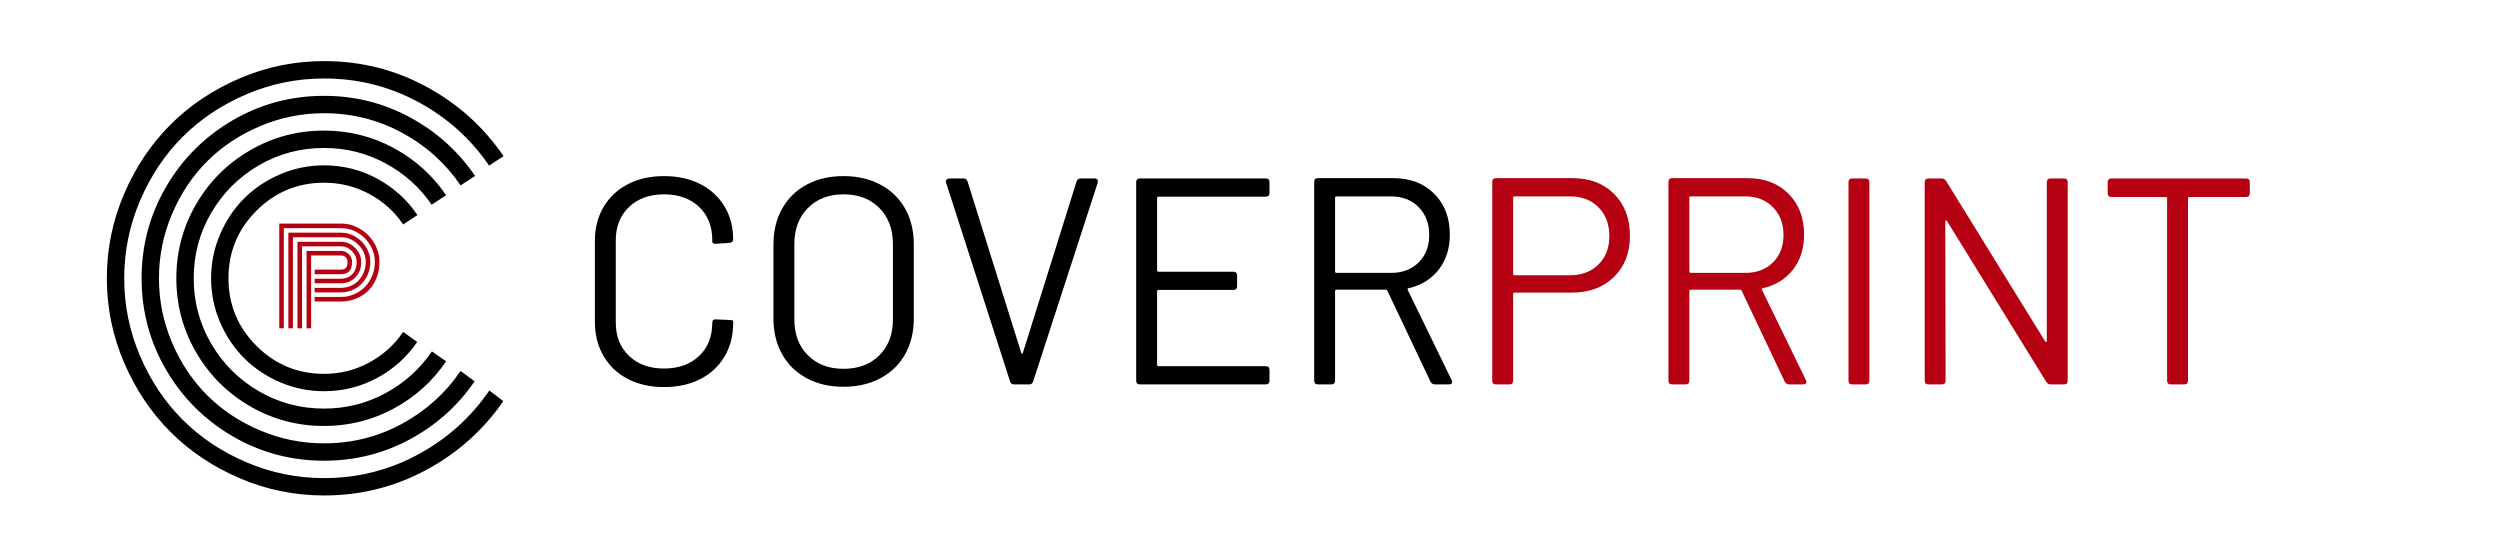 <svg version="1.0" preserveAspectRatio="xMidYMid meet" height="1511" viewBox="0 0 5184 1134" zoomAndPan="magnify" width="6911" xmlns:xlink="http://www.w3.org/1999/xlink" xmlns="http://www.w3.org/2000/svg"><defs><g></g></defs><g fill-opacity="1" fill="#000000"><g transform="translate(1188.901, 797.536)"><g><path d="M 187.406 5.5 C 158.914 5.5 133.883 -0.094 112.312 -11.281 C 90.75 -22.477 73.961 -38.352 61.953 -58.906 C 49.953 -79.457 43.953 -103.16 43.953 -130.016 L 43.953 -297.891 C 43.953 -324.348 49.953 -347.75 61.953 -368.094 C 73.961 -388.438 90.75 -404.203 112.312 -415.391 C 133.883 -426.586 158.914 -432.188 187.406 -432.188 C 215.895 -432.188 240.922 -426.691 262.484 -415.703 C 284.055 -404.711 300.844 -389.25 312.844 -369.312 C 324.852 -349.375 330.859 -326.379 330.859 -300.328 C 330.859 -296.672 328.211 -294.438 322.922 -293.625 L 295.453 -291.797 L 293.625 -291.797 C 291.988 -291.797 290.562 -292.203 289.344 -293.016 C 288.125 -293.828 287.516 -294.641 287.516 -295.453 L 287.516 -299.109 C 287.516 -328.004 278.359 -351.098 260.047 -368.391 C 241.734 -385.691 217.52 -394.344 187.406 -394.344 C 157.289 -394.344 133.078 -385.594 114.766 -368.094 C 96.453 -350.594 87.297 -327.598 87.297 -299.109 L 87.297 -128.188 C 87.297 -99.707 96.453 -76.719 114.766 -59.219 C 133.078 -41.719 157.289 -32.969 187.406 -32.969 C 217.52 -32.969 241.734 -41.613 260.047 -58.906 C 278.359 -76.195 287.516 -99.289 287.516 -128.188 C 287.516 -133.07 290.16 -135.312 295.453 -134.906 L 322.922 -133.688 C 328.211 -133.688 330.859 -132.672 330.859 -130.641 L 330.859 -127.578 C 330.859 -101.129 324.852 -77.832 312.844 -57.688 C 300.844 -37.539 284.055 -21.973 262.484 -10.984 C 240.922 0.004 215.895 5.5 187.406 5.5 Z M 187.406 5.5"></path></g></g></g><g fill-opacity="1" fill="#000000"><g transform="translate(1559.383, 797.536)"><g><path d="M 189.234 4.891 C 160.336 4.891 134.898 -1.008 112.922 -12.812 C 90.953 -24.613 73.961 -41.195 61.953 -62.562 C 49.953 -83.938 43.953 -108.66 43.953 -136.734 L 43.953 -290.562 C 43.953 -318.645 49.953 -343.367 61.953 -364.734 C 73.961 -386.098 90.953 -402.68 112.922 -414.484 C 134.898 -426.285 160.336 -432.188 189.234 -432.188 C 218.129 -432.188 243.664 -426.285 265.844 -414.484 C 288.02 -402.68 305.109 -386.098 317.109 -364.734 C 329.117 -343.367 335.125 -318.645 335.125 -290.562 L 335.125 -136.734 C 335.125 -108.66 329.117 -83.938 317.109 -62.562 C 305.109 -41.195 288.02 -24.613 265.844 -12.812 C 243.664 -1.008 218.129 4.891 189.234 4.891 Z M 189.234 -32.359 C 220.16 -32.359 244.984 -41.719 263.703 -60.438 C 282.43 -79.156 291.797 -103.977 291.797 -134.906 L 291.797 -291.172 C 291.797 -322.109 282.43 -347.035 263.703 -365.953 C 244.984 -384.879 220.16 -394.344 189.234 -394.344 C 158.711 -394.344 134.094 -384.879 115.375 -365.953 C 96.656 -347.035 87.297 -322.109 87.297 -291.172 L 87.297 -134.906 C 87.297 -103.977 96.656 -79.156 115.375 -60.438 C 134.094 -41.719 158.711 -32.359 189.234 -32.359 Z M 189.234 -32.359"></path></g></g></g><g fill-opacity="1" fill="#000000"><g transform="translate(1939.02, 797.536)"><g><path d="M 163.594 0 C 159.113 0 156.266 -2.238 155.047 -6.719 L 22.594 -418.156 C 22.176 -418.969 21.969 -419.984 21.969 -421.203 C 21.969 -422.828 22.68 -424.25 24.109 -425.469 C 25.535 -426.695 27.266 -427.312 29.297 -427.312 L 58.609 -427.312 C 63.078 -427.312 65.922 -425.07 67.141 -420.594 L 178.25 -65.922 C 178.656 -64.297 179.266 -63.484 180.078 -63.484 C 180.891 -63.484 181.5 -64.297 181.906 -65.922 L 293.016 -420.594 C 294.234 -425.07 297.082 -427.312 301.562 -427.312 L 330.25 -427.312 C 333.094 -427.312 335.125 -426.492 336.344 -424.859 C 337.57 -423.234 337.781 -421 336.969 -418.156 L 203.281 -6.719 C 202.051 -2.238 199.203 0 194.734 0 Z M 163.594 0"></path></g></g></g><g fill-opacity="1" fill="#000000"><g transform="translate(2298.516, 797.536)"><g><path d="M 333.906 -397.391 C 333.906 -392.098 331.258 -389.453 325.969 -389.453 L 103.781 -389.453 C 101.738 -389.453 100.719 -388.438 100.719 -386.406 L 100.719 -236.844 C 100.719 -234.812 101.738 -233.797 103.781 -233.797 L 258.828 -233.797 C 264.117 -233.797 266.766 -231.148 266.766 -225.859 L 266.766 -203.891 C 266.766 -198.598 264.117 -195.953 258.828 -195.953 L 103.781 -195.953 C 101.738 -195.953 100.719 -194.93 100.719 -192.891 L 100.719 -40.906 C 100.719 -38.863 101.738 -37.844 103.781 -37.844 L 325.969 -37.844 C 331.258 -37.844 333.906 -35.195 333.906 -29.906 L 333.906 -7.938 C 333.906 -2.645 331.258 0 325.969 0 L 65.312 0 C 60.02 0 57.375 -2.645 57.375 -7.938 L 57.375 -419.375 C 57.375 -424.664 60.02 -427.312 65.312 -427.312 L 325.969 -427.312 C 331.258 -427.312 333.906 -424.664 333.906 -419.375 Z M 333.906 -397.391"></path></g></g></g><g fill-opacity="1" fill="#000000"><g transform="translate(2667.778, 797.536)"><g><path d="M 308.266 0 C 303.797 0 300.539 -2.035 298.5 -6.109 L 209.375 -194.125 C 208.562 -195.75 207.344 -196.562 205.719 -196.562 L 103.781 -196.562 C 101.738 -196.562 100.719 -195.547 100.719 -193.516 L 100.719 -7.938 C 100.719 -2.645 98.07 0 92.781 0 L 65.312 0 C 60.02 0 57.375 -2.645 57.375 -7.938 L 57.375 -419.984 C 57.375 -425.273 60.02 -427.922 65.312 -427.922 L 221.594 -427.922 C 256.594 -427.922 284.875 -417.133 306.438 -395.562 C 328.008 -373.988 338.797 -345.707 338.797 -310.719 C 338.797 -282.227 331.164 -258.113 315.906 -238.375 C 300.645 -218.633 279.785 -205.711 253.328 -199.609 C 251.297 -199.203 250.688 -197.984 251.5 -195.953 L 342.453 -9.156 C 343.266 -7.531 343.672 -6.312 343.672 -5.5 C 343.672 -1.832 341.227 0 336.344 0 Z M 103.781 -390.062 C 101.738 -390.062 100.719 -389.047 100.719 -387.016 L 100.719 -234.406 C 100.719 -232.375 101.738 -231.359 103.781 -231.359 L 216.703 -231.359 C 240.305 -231.359 259.43 -238.582 274.078 -253.031 C 288.734 -267.477 296.062 -286.504 296.062 -310.109 C 296.062 -333.703 288.734 -352.926 274.078 -367.781 C 259.43 -382.633 240.305 -390.062 216.703 -390.062 Z M 103.781 -390.062"></path></g></g></g><g fill-opacity="1" fill="#b50012"><g transform="translate(3041.446, 797.536)"><g><path d="M 219.75 -427.922 C 255.562 -427.922 284.352 -416.93 306.125 -394.953 C 327.906 -372.973 338.797 -344.078 338.797 -308.266 C 338.797 -272.859 327.703 -244.367 305.516 -222.797 C 283.336 -201.234 254.141 -190.453 217.922 -190.453 L 99.5 -190.453 C 97.469 -190.453 96.453 -189.438 96.453 -187.406 L 96.453 -7.938 C 96.453 -2.645 93.805 0 88.516 0 L 61.047 0 C 55.754 0 53.109 -2.645 53.109 -7.938 L 53.109 -419.984 C 53.109 -425.273 55.754 -427.922 61.047 -427.922 Z M 214.875 -226.469 C 238.883 -226.469 258.414 -233.895 273.469 -248.75 C 288.531 -263.602 296.062 -283.238 296.062 -307.656 C 296.062 -332.477 288.531 -352.414 273.469 -367.469 C 258.414 -382.531 238.883 -390.062 214.875 -390.062 L 99.5 -390.062 C 97.469 -390.062 96.453 -389.047 96.453 -387.016 L 96.453 -229.531 C 96.453 -227.488 97.469 -226.469 99.5 -226.469 Z M 214.875 -226.469"></path></g></g></g><g fill-opacity="1" fill="#b50012"><g transform="translate(3402.773, 797.536)"><g><path d="M 308.266 0 C 303.797 0 300.539 -2.035 298.5 -6.109 L 209.375 -194.125 C 208.562 -195.75 207.344 -196.562 205.719 -196.562 L 103.781 -196.562 C 101.738 -196.562 100.719 -195.547 100.719 -193.516 L 100.719 -7.938 C 100.719 -2.645 98.07 0 92.781 0 L 65.312 0 C 60.02 0 57.375 -2.645 57.375 -7.938 L 57.375 -419.984 C 57.375 -425.273 60.02 -427.922 65.312 -427.922 L 221.594 -427.922 C 256.594 -427.922 284.875 -417.133 306.438 -395.562 C 328.008 -373.988 338.797 -345.707 338.797 -310.719 C 338.797 -282.227 331.164 -258.113 315.906 -238.375 C 300.645 -218.633 279.785 -205.711 253.328 -199.609 C 251.297 -199.203 250.688 -197.984 251.5 -195.953 L 342.453 -9.156 C 343.266 -7.531 343.672 -6.312 343.672 -5.5 C 343.672 -1.832 341.227 0 336.344 0 Z M 103.781 -390.062 C 101.738 -390.062 100.719 -389.047 100.719 -387.016 L 100.719 -234.406 C 100.719 -232.375 101.738 -231.359 103.781 -231.359 L 216.703 -231.359 C 240.305 -231.359 259.43 -238.582 274.078 -253.031 C 288.734 -267.477 296.062 -286.504 296.062 -310.109 C 296.062 -333.703 288.734 -352.926 274.078 -367.781 C 259.43 -382.633 240.305 -390.062 216.703 -390.062 Z M 103.781 -390.062"></path></g></g></g><g fill-opacity="1" fill="#b50012"><g transform="translate(3776.307, 797.536)"><g><path d="M 65.312 0 C 60.02 0 57.375 -2.645 57.375 -7.938 L 57.375 -419.375 C 57.375 -424.664 60.02 -427.312 65.312 -427.312 L 92.781 -427.312 C 98.07 -427.312 100.719 -424.664 100.719 -419.375 L 100.719 -7.938 C 100.719 -2.645 98.07 0 92.781 0 Z M 65.312 0"></path></g></g></g><g fill-opacity="1" fill="#b50012"><g transform="translate(3934.388, 797.536)"><g><path d="M 65.312 0 C 60.02 0 57.375 -2.645 57.375 -7.938 L 57.375 -419.375 C 57.375 -424.664 60.02 -427.312 65.312 -427.312 L 92.781 -427.312 C 96.445 -427.312 99.5 -425.477 101.938 -421.812 L 307.047 -89.734 C 307.859 -88.516 308.672 -88.004 309.484 -88.203 C 310.305 -88.41 310.719 -89.328 310.719 -90.953 L 310.719 -419.375 C 310.719 -424.664 313.359 -427.312 318.641 -427.312 L 346.125 -427.312 C 351.406 -427.312 354.047 -424.664 354.047 -419.375 L 354.047 -7.938 C 354.047 -2.645 351.406 0 346.125 0 L 318.641 0 C 314.984 0 311.93 -1.832 309.484 -5.5 L 103.781 -338.797 C 102.957 -340.016 102.141 -340.52 101.328 -340.312 C 100.516 -340.113 100.109 -339.203 100.109 -337.578 L 100.719 -7.938 C 100.719 -2.645 98.07 0 92.781 0 Z M 65.312 0"></path></g></g></g><g fill-opacity="1" fill="#b50012"><g transform="translate(4345.153, 797.536)"><g><path d="M 313.156 -427.312 C 318.445 -427.312 321.094 -424.664 321.094 -419.375 L 321.094 -396.781 C 321.094 -391.488 318.445 -388.844 313.156 -388.844 L 195.953 -388.844 C 193.91 -388.844 192.891 -387.828 192.891 -385.797 L 192.891 -7.938 C 192.891 -2.645 190.25 0 184.969 0 L 157.5 0 C 152.207 0 149.562 -2.645 149.562 -7.938 L 149.562 -385.797 C 149.562 -387.828 148.539 -388.844 146.5 -388.844 L 34.188 -388.844 C 28.895 -388.844 26.25 -391.488 26.25 -396.781 L 26.25 -419.375 C 26.25 -424.664 28.895 -427.312 34.188 -427.312 Z M 313.156 -427.312"></path></g></g></g><g fill-opacity="1" fill="#000000"><g transform="translate(192.286, 991.884)"><g><path d="M 672.375 -545.703 L 642.828 -526.188 C 624.805 -552.883 601.359 -573.992 572.484 -589.516 C 543.617 -605.035 512.332 -612.797 478.625 -612.797 C 423.883 -612.797 377.156 -593.438 338.438 -554.719 C 299.719 -516 280.359 -469.27 280.359 -414.531 C 280.359 -359.801 299.719 -313.078 338.438 -274.359 C 377.156 -235.641 423.883 -216.281 478.625 -216.281 C 512.332 -216.281 543.617 -224.125 572.484 -239.812 C 601.359 -255.5 624.805 -276.691 642.828 -303.391 L 671.875 -282.359 C 650.508 -250.992 622.805 -226.129 588.766 -207.766 C 554.723 -189.41 518.008 -180.234 478.625 -180.234 C 446.914 -180.234 416.625 -186.406 387.75 -198.75 C 358.883 -211.102 333.938 -227.789 312.906 -248.812 C 291.875 -269.844 275.18 -294.789 262.828 -323.656 C 250.484 -352.531 244.312 -382.82 244.312 -414.531 C 244.312 -446.238 250.484 -476.523 262.828 -505.391 C 275.18 -534.266 291.875 -559.219 312.906 -580.25 C 333.938 -601.281 358.883 -617.969 387.75 -630.312 C 416.625 -642.664 446.914 -648.844 478.625 -648.844 C 518.344 -648.844 555.223 -639.578 589.266 -621.047 C 623.305 -602.523 651.008 -577.41 672.375 -545.703 Z M 731.953 -586.766 L 701.906 -567.234 C 677.207 -603.285 645.25 -631.906 606.031 -653.094 C 566.812 -674.289 524.344 -684.891 478.625 -684.891 C 429.562 -684.891 384.332 -672.789 342.938 -648.594 C 301.551 -624.395 268.758 -591.598 244.562 -550.203 C 220.363 -508.816 208.266 -463.594 208.266 -414.531 C 208.266 -365.469 220.363 -320.242 244.562 -278.859 C 268.758 -237.473 301.551 -204.68 342.938 -180.484 C 384.332 -156.285 429.562 -144.188 478.625 -144.188 C 524.344 -144.188 566.895 -154.863 606.281 -176.219 C 645.664 -197.582 677.707 -226.457 702.406 -262.844 L 731.953 -242.312 C 703.91 -200.926 667.609 -168.219 623.047 -144.188 C 578.492 -120.156 530.352 -108.141 478.625 -108.141 C 423.219 -108.141 371.984 -121.82 324.922 -149.188 C 277.859 -176.562 240.641 -213.773 213.266 -260.828 C 185.898 -307.891 172.219 -359.125 172.219 -414.531 C 172.219 -469.938 185.898 -521.172 213.266 -568.234 C 240.641 -615.297 277.859 -652.508 324.922 -679.875 C 371.984 -707.25 423.219 -720.938 478.625 -720.938 C 530.352 -720.938 578.492 -708.922 623.047 -684.891 C 667.609 -660.859 703.91 -628.148 731.953 -586.766 Z M 792.031 -626.812 L 761.984 -607.281 C 730.609 -653.344 689.973 -689.805 640.078 -716.672 C 590.18 -743.547 536.363 -756.984 478.625 -756.984 C 432.227 -756.984 387.832 -747.969 345.438 -729.938 C 303.051 -711.914 266.586 -687.633 236.047 -657.094 C 205.516 -626.562 181.234 -590.098 163.203 -547.703 C 145.18 -505.316 136.172 -460.926 136.172 -414.531 C 136.172 -368.145 145.18 -323.754 163.203 -281.359 C 181.234 -238.973 205.516 -202.508 236.047 -171.969 C 266.586 -141.426 303.051 -117.145 345.438 -99.125 C 387.832 -81.102 432.227 -72.094 478.625 -72.094 C 536.695 -72.094 590.598 -85.609 640.328 -112.641 C 690.055 -139.68 730.609 -176.227 761.984 -222.281 L 791.031 -200.766 C 756.312 -150.023 711.5 -109.883 656.594 -80.344 C 601.695 -50.812 542.375 -36.047 478.625 -36.047 C 410.195 -36.047 346.945 -52.984 288.875 -86.859 C 230.801 -120.734 184.82 -166.707 150.938 -224.781 C 117.062 -282.863 100.125 -346.113 100.125 -414.531 C 100.125 -482.957 117.062 -546.207 150.938 -604.281 C 184.82 -662.352 230.801 -708.328 288.875 -742.203 C 346.945 -776.086 410.195 -793.031 478.625 -793.031 C 542.707 -793.031 602.281 -778.094 657.344 -748.219 C 712.414 -718.344 757.312 -677.875 792.031 -626.812 Z M 851.109 -667.859 L 821.062 -648.344 C 783.008 -704.082 733.859 -748.141 673.609 -780.516 C 613.367 -812.891 548.375 -829.078 478.625 -829.078 C 422.551 -829.078 368.895 -818.145 317.656 -796.281 C 266.426 -774.414 222.285 -744.957 185.234 -707.906 C 148.191 -670.863 118.738 -626.723 96.875 -575.484 C 75.008 -524.254 64.078 -470.602 64.078 -414.531 C 64.078 -358.457 75.008 -304.805 96.875 -253.578 C 118.738 -202.348 148.191 -158.207 185.234 -121.156 C 222.285 -84.102 266.426 -54.645 317.656 -32.781 C 368.895 -10.926 422.551 0 478.625 0 C 548.375 0 613.453 -16.352 673.859 -49.062 C 734.273 -81.77 783.508 -125.992 821.562 -181.734 L 850.609 -159.703 C 809.211 -99.629 755.805 -51.984 690.391 -16.766 C 624.973 18.441 554.383 36.047 478.625 36.047 C 417.539 36.047 359.211 24.113 303.641 0.25 C 248.066 -23.613 200.172 -55.656 159.953 -95.875 C 119.734 -136.094 87.691 -183.988 63.828 -239.562 C 39.961 -295.133 28.031 -353.457 28.031 -414.531 C 28.031 -475.613 39.961 -533.941 63.828 -589.516 C 87.691 -645.086 119.734 -692.984 159.953 -733.203 C 200.172 -773.422 248.066 -805.461 303.641 -829.328 C 359.211 -853.191 417.539 -865.125 478.625 -865.125 C 554.719 -865.125 625.473 -847.43 690.891 -812.047 C 756.305 -776.672 809.711 -728.609 851.109 -667.859 Z M 851.109 -667.859"></path></g></g></g><g fill-opacity="1" fill="#b50012"><g transform="translate(565.822, 681.137)"><g><path d="M 85.672 -102.859 L 140.516 -102.859 C 149.523 -102.859 157.156 -105.895 163.406 -111.969 C 169.664 -118.051 172.797 -126.648 172.797 -137.766 C 172.797 -146.078 169.516 -153.531 162.953 -160.125 C 156.391 -166.727 148.91 -170.031 140.516 -170.031 L 59.438 -170.031 L 59.438 0 L 49.984 0 L 49.984 -179.484 L 140.516 -179.484 C 151.535 -179.484 161.242 -175.238 169.641 -166.75 C 178.035 -158.27 182.234 -148.609 182.234 -137.766 C 182.234 -124.379 178.164 -113.641 170.031 -105.547 C 161.906 -97.461 152.066 -93.422 140.516 -93.422 L 85.672 -93.422 Z M 85.672 -83.969 L 140.516 -83.969 C 149.609 -83.969 158.023 -86.176 165.766 -90.594 C 173.516 -95.008 179.77 -101.375 184.531 -109.688 C 189.301 -118 191.688 -127.359 191.688 -137.766 C 191.688 -151.234 186.547 -163.129 176.266 -173.453 C 165.992 -183.773 154.078 -188.938 140.516 -188.938 L 40.547 -188.938 L 40.547 0 L 31.094 0 L 31.094 -198.375 L 140.516 -198.375 C 151.098 -198.375 161.066 -195.57 170.422 -189.969 C 179.785 -184.375 187.242 -176.895 192.797 -167.531 C 198.359 -158.176 201.141 -148.254 201.141 -137.766 C 201.141 -125.867 198.336 -115.039 192.734 -105.281 C 187.141 -95.531 179.727 -87.961 170.5 -82.578 C 161.27 -77.203 151.273 -74.516 140.516 -74.516 L 85.672 -74.516 Z M 85.672 -65.078 L 140.516 -65.078 C 149.879 -65.078 158.844 -66.938 167.406 -70.656 C 175.977 -74.375 183.438 -79.398 189.781 -85.734 C 196.125 -92.078 201.176 -99.773 204.938 -108.828 C 208.695 -117.879 210.578 -127.523 210.578 -137.766 C 210.578 -150.004 207.383 -161.523 201 -172.328 C 194.613 -183.129 186.02 -191.742 175.219 -198.172 C 164.414 -204.609 152.848 -207.828 140.516 -207.828 L 21.656 -207.828 L 21.656 0 L 12.203 0 L 12.203 -217.266 L 140.516 -217.266 C 154.516 -217.266 167.633 -213.613 179.875 -206.312 C 192.125 -199.008 201.879 -189.234 209.141 -176.984 C 216.398 -164.742 220.031 -151.672 220.031 -137.766 C 220.031 -125.336 217.883 -113.898 213.594 -103.453 C 209.312 -93.004 203.539 -84.32 196.281 -77.406 C 189.02 -70.5 180.578 -65.141 170.953 -61.328 C 161.336 -57.523 151.191 -55.625 140.516 -55.625 L 85.672 -55.625 Z M 78.328 0 L 68.875 0 L 68.875 -160.594 L 140.516 -160.594 C 146.723 -160.594 152.078 -158.316 156.578 -153.766 C 161.086 -149.223 163.344 -143.891 163.344 -137.766 C 163.344 -120.797 155.734 -112.312 140.516 -112.312 L 85.672 -112.312 L 85.672 -121.75 L 140.516 -121.75 C 144.711 -121.75 147.992 -122.93 150.359 -125.297 C 152.723 -127.66 153.906 -131.816 153.906 -137.766 C 153.906 -141.609 152.613 -144.797 150.031 -147.328 C 147.445 -149.867 144.273 -151.141 140.516 -151.141 L 78.328 -151.141 Z M 78.328 0"></path></g></g></g></svg>